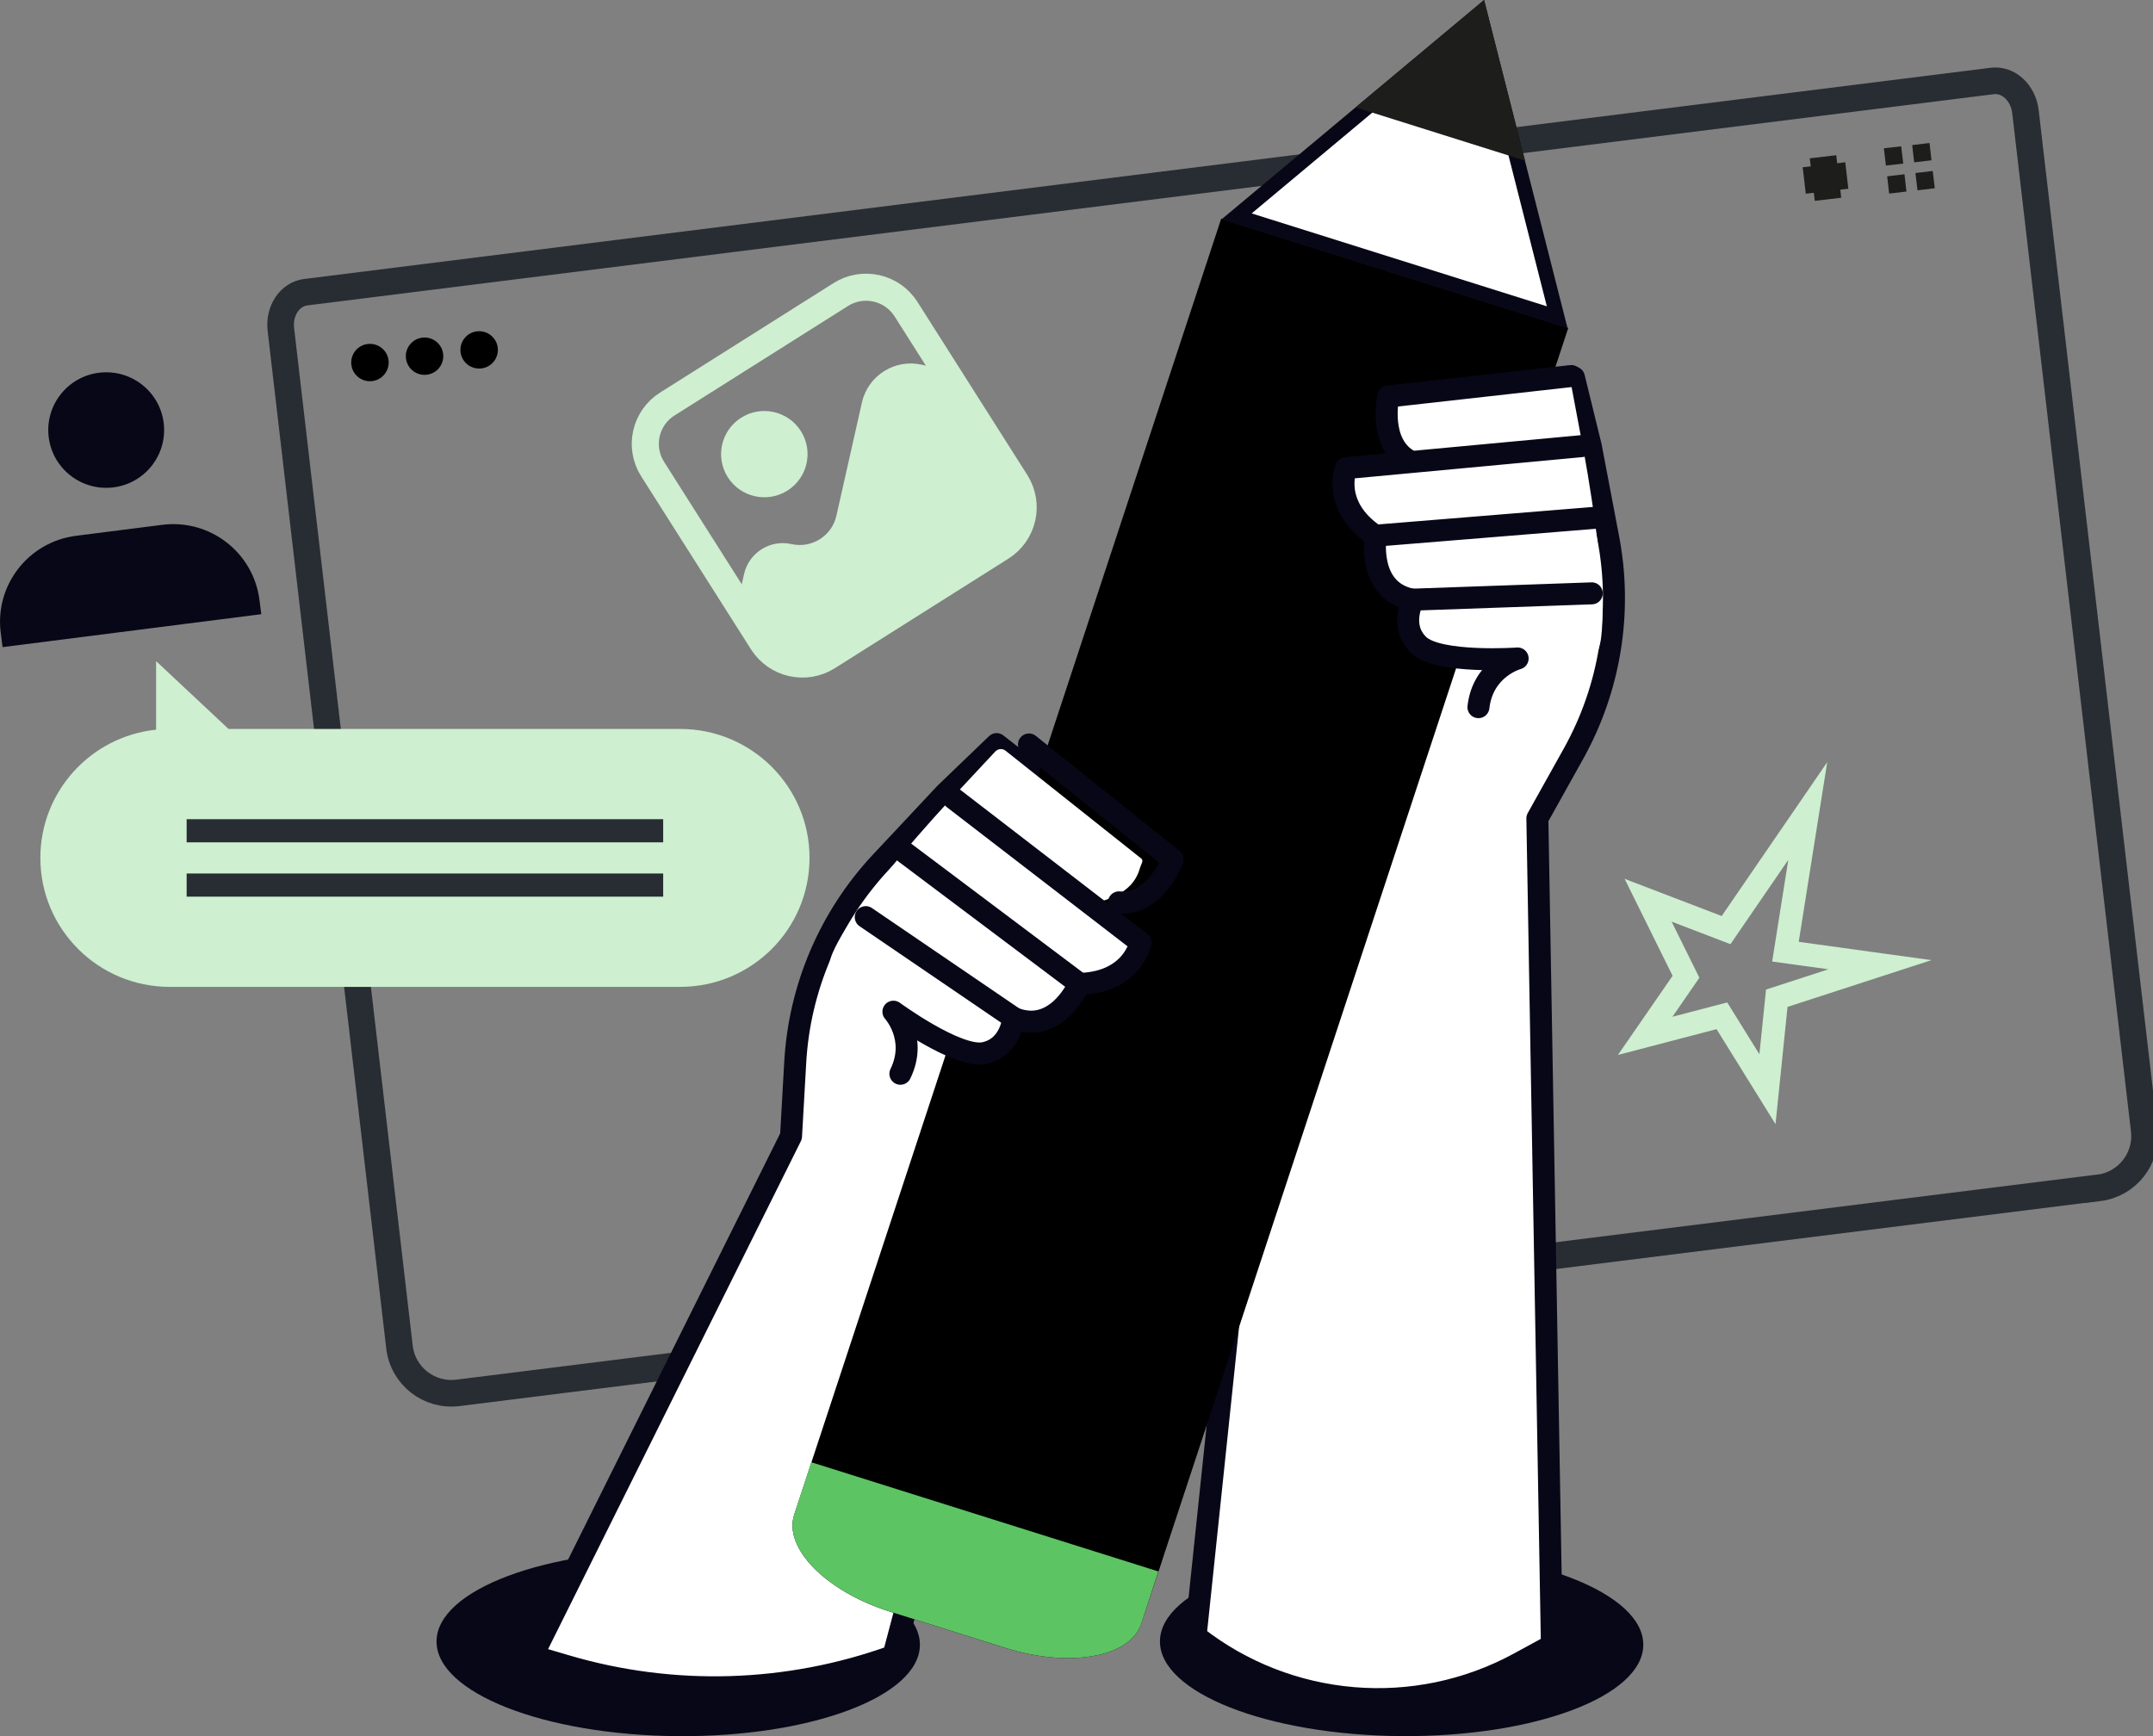 <svg width="186" height="150" viewBox="0 0 186 150" fill="none" xmlns="http://www.w3.org/2000/svg">
<rect x="0" y="0" width="186" height="150" fill="#808080" stroke="none"/>
<g clip-path="url(#clip0_413_1133)">
<path d="M181.308 102.637C183.768 102.327 185.524 100.101 185.239 97.641L174.98 9.637C174.79 8.018 173.515 6.829 172.127 6.994L26.434 25.243C25.045 25.401 24.075 26.849 24.265 28.468L34.512 116.39C34.803 118.882 37.073 120.659 39.565 120.343L181.308 102.624V102.637Z" stroke="#282D33" stroke-width="2.3"/>
<path d="M33.567 31.137C33.668 32.022 33.034 32.825 32.147 32.927C31.259 33.028 30.454 32.395 30.352 31.51C30.251 30.625 30.885 29.822 31.773 29.721C32.66 29.619 33.465 30.252 33.567 31.137Z" fill="black"/>
<path d="M38.284 30.587C38.386 31.473 37.752 32.276 36.864 32.377C35.976 32.478 35.177 31.846 35.07 30.96C34.968 30.075 35.602 29.278 36.49 29.171C37.377 29.07 38.183 29.702 38.284 30.587Z" fill="black"/>
<path d="M43.002 30.043C43.103 30.929 42.469 31.732 41.581 31.833C40.694 31.934 39.888 31.302 39.787 30.416C39.685 29.531 40.32 28.728 41.207 28.627C42.095 28.526 42.894 29.158 43.002 30.043Z" fill="black"/>
<path d="M157.493 13.545L157.924 17.219" stroke="#1D1D1B" stroke-width="2.3"/>
<path d="M159.547 15.164L155.87 15.594" stroke="#1D1D1B" stroke-width="2.3"/>
<path d="M164.246 12.641L162.749 12.811L162.927 14.304L164.423 14.133L164.246 12.641Z" fill="#1D1D1B"/>
<path d="M164.531 15.057L163.034 15.234L163.206 16.726L164.702 16.549L164.531 15.057Z" fill="#1D1D1B"/>
<path d="M166.693 12.356L165.197 12.534L165.368 14.026L166.864 13.849L166.693 12.356Z" fill="#1D1D1B"/>
<path d="M166.972 14.773L165.476 14.95L165.653 16.442L167.149 16.265L166.972 14.773Z" fill="#1D1D1B"/>
<path d="M58.764 85.266H14.659C8.49 85.266 3.487 80.277 3.487 74.124C3.487 68.363 7.869 63.627 13.486 63.045V57.12L19.744 62.982H58.764C64.934 62.982 69.936 67.971 69.936 74.124C69.936 80.277 64.934 85.266 58.764 85.266Z" fill="#CEEFD0"/>
<path d="M16.124 76.471H57.293" stroke="#282D33" stroke-width="2"/>
<path d="M16.124 71.778H57.293" stroke="#282D33" stroke-width="2"/>
<path d="M22.572 53.066C22.572 53.066 22.471 52.251 22.414 51.827C21.887 47.723 18.128 44.821 14.013 45.346C12.656 45.516 7.919 46.123 6.562 46.294C2.447 46.819 -0.463 50.569 0.063 54.673C0.12 55.096 0.222 55.912 0.222 55.912L22.572 53.066Z" fill="#080717"/>
<path d="M14.139 36.524C14.488 39.263 12.548 41.76 9.809 42.108C7.063 42.456 4.559 40.521 4.21 37.789C3.861 35.051 5.802 32.553 8.541 32.206C11.286 31.858 13.791 33.793 14.139 36.524Z" fill="#080717"/>
<path d="M72.638 25.447L57.647 34.909C55.742 36.112 55.175 38.627 56.381 40.528L65.868 55.478C67.074 57.379 69.597 57.944 71.502 56.742L86.493 47.279C88.399 46.077 88.966 43.561 87.76 41.66L78.272 26.71C77.066 24.81 74.543 24.244 72.638 25.447Z" stroke="#CEEFD0" stroke-width="2.34" stroke-miterlimit="10"/>
<path d="M69.188 37.245C70.291 38.984 69.771 41.286 68.028 42.387C66.284 43.487 63.976 42.968 62.873 41.229C61.77 39.49 62.29 37.189 64.033 36.088C65.777 34.988 68.085 35.507 69.188 37.245Z" fill="#CEEFD0"/>
<path d="M65.872 55.483L63.716 52.087L64.281 49.595C64.699 47.755 66.531 46.592 68.376 47.009C70.126 47.401 71.864 46.307 72.257 44.562L74.463 34.773C74.99 32.446 77.304 30.985 79.631 31.51L81.59 31.953L87.76 41.672C88.964 43.569 88.4 46.086 86.491 47.287L71.496 56.754C69.594 57.955 67.07 57.392 65.866 55.489L65.872 55.483Z" fill="#CEEFD0"/>
<path d="M141.966 142.126C142.001 137.687 132.682 134.016 121.151 133.926C109.62 133.835 100.244 137.36 100.209 141.799C100.174 146.238 109.493 149.909 121.024 149.999C132.555 150.09 141.931 146.565 141.966 142.126Z" fill="#080717"/>
<path d="M132.815 70.71L134.071 142.159L131.224 143.708C122.284 148.571 111.289 147.648 103.288 141.362L110.161 75.832L119.912 34.21L135.973 32.61L137.431 38.561L138.947 46.528C140.158 52.89 139.086 59.473 135.929 65.132L132.815 70.71Z" fill="white" stroke="#080717" stroke-width="1.9" stroke-linecap="round" stroke-linejoin="round"/>
<path d="M79.471 142.13C79.506 137.691 70.186 134.02 58.656 133.93C47.124 133.839 37.748 137.364 37.713 141.803C37.678 146.242 46.998 149.913 58.529 150.003C70.06 150.094 79.436 146.569 79.471 142.13Z" fill="#080717"/>
<path d="M68.338 98.172L45.994 143.076L48.911 143.936C58.181 146.667 68.085 146.364 77.177 143.076L84.735 114.582L98.811 74.206L86.098 64.291L81.679 68.54L76.125 74.466C71.693 79.195 69.061 85.329 68.7 91.798L68.338 98.172Z" fill="white" stroke="#080717" stroke-width="1.9" stroke-linecap="round" stroke-linejoin="round"/>
<path d="M100.307 135.051L70.608 125.705" stroke="#282D33" stroke-width="1.08"/>
<path d="M135.485 28.329L98.596 140.293C97.651 143.189 92.407 144.125 86.885 142.393L76.892 139.25C71.369 137.511 67.666 133.755 68.611 130.865L105.5 18.895" fill="black"/>
<path d="M100.073 135.773L70.088 126.338L68.611 130.859C67.666 133.755 71.376 137.512 76.892 139.244L86.885 142.387C92.407 144.126 97.644 143.184 98.596 140.288L100.073 135.766V135.773Z" fill="#5DC464"/>
<path d="M106.838 18.692L127.851 1.132L134.527 27.406L106.838 18.692Z" fill="white"/>
<path d="M127.483 2.264L133.633 26.464L108.132 18.439L127.483 2.27M128.212 0L105.538 18.945L135.421 28.348L128.212 0Z" fill="#080717"/>
<path d="M117.116 9.277L131.744 13.88L128.212 0L117.116 9.277Z" fill="#1D1D1B"/>
<path d="M71.94 82.313C73.829 77.95 81.742 69.476 82.078 69.116L85.972 64.942C86.219 64.677 86.606 64.645 86.878 64.867L98.608 74.188C98.817 74.358 98.576 74.681 98.494 74.959C98.158 76.167 97.327 77.337 94.614 78.026L97.765 80.796C97.999 80.985 98.615 81.32 98.494 81.618C98.424 81.788 96.592 85.412 93.339 85.159C92.959 85.956 91.849 87.612 90.505 88.276C89.712 88.668 88.482 88.415 87.607 88.175C87.265 89.187 86.637 90.641 85.154 90.995C83.702 91.337 79.935 89.402 78.236 88.327C78.382 89.25 78.578 91.666 77.83 92.892C77.615 93.246 69.867 87.106 71.94 82.313Z" fill="white"/>
<path d="M82.357 68.971L98.532 81.428C98.532 81.428 97.892 84.843 93.333 85.007" stroke="#080717" stroke-width="1.9" stroke-linecap="round" stroke-linejoin="round"/>
<path d="M96.668 77.963C99.826 78.267 101.303 74.251 101.303 74.251L88.894 64.323" stroke="#080717" stroke-width="1.9" stroke-linecap="round" stroke-linejoin="round"/>
<path d="M77.748 73.347L93.244 84.988C93.244 84.988 91.348 89.421 87.639 87.986" stroke="#080717" stroke-width="1.9" stroke-linecap="round" stroke-linejoin="round"/>
<path d="M74.793 79.24L87.544 87.929C87.544 87.929 87.366 90.502 85.039 90.983C82.712 91.464 77.183 87.41 77.183 87.41C77.183 87.41 79.288 89.693 77.786 92.773" stroke="#080717" stroke-width="1.9" stroke-linecap="round" stroke-linejoin="round"/>
<path d="M138.281 55.388C139.023 50.689 136.88 39.313 136.785 38.833L135.732 33.23C135.669 32.876 135.352 32.642 135.009 32.68L120.096 34.299C119.824 34.33 119.862 34.735 119.779 35.007C119.418 36.208 119.494 37.637 121.415 39.667L117.268 40.325C116.964 40.356 116.267 40.312 116.21 40.629C116.178 40.812 115.785 44.846 118.67 46.37C118.562 47.243 118.613 49.235 119.393 50.518C119.855 51.277 121.028 51.72 121.897 51.979C121.643 53.016 121.39 54.578 122.461 55.672C123.508 56.741 127.724 57.108 129.734 57.108C129.113 57.809 127.654 59.744 127.629 61.18C127.623 61.597 137.463 60.535 138.275 55.381L138.281 55.388Z" fill="white"/>
<path d="M136.626 38.548L116.279 40.445C116.279 40.445 114.986 43.676 118.752 46.244" stroke="#080717" stroke-width="1.9" stroke-linecap="round" stroke-linejoin="round"/>
<path d="M121.859 39.87C119.031 38.447 119.931 34.261 119.931 34.261L135.745 32.49" stroke="#080717" stroke-width="1.9" stroke-linecap="round" stroke-linejoin="round"/>
<path d="M138.18 44.707L118.841 46.282C118.841 46.282 118.067 51.037 121.967 51.802" stroke="#080717" stroke-width="1.9" stroke-linecap="round" stroke-linejoin="round"/>
<path d="M137.514 51.265L122.081 51.809C122.081 51.809 120.851 54.079 122.556 55.723C124.262 57.373 131.11 56.893 131.11 56.893C131.11 56.893 128.111 57.696 127.724 61.098" stroke="#080717" stroke-width="1.9" stroke-linecap="round" stroke-linejoin="round"/>
<path d="M142.383 77.78L149.117 80.36L156.174 70.071L154.247 82.225L162.407 83.351L153.498 86.247L152.693 94.107L148.756 87.764L142.13 89.497L145.655 84.394L142.383 77.78Z" stroke="#CEEFD0" stroke-width="2" stroke-miterlimit="10"/>
</g>
<defs>
<clipPath id="clip0_413_1133">
<rect width="186" height="150" fill="white"/>
</clipPath>
</defs>
</svg>

